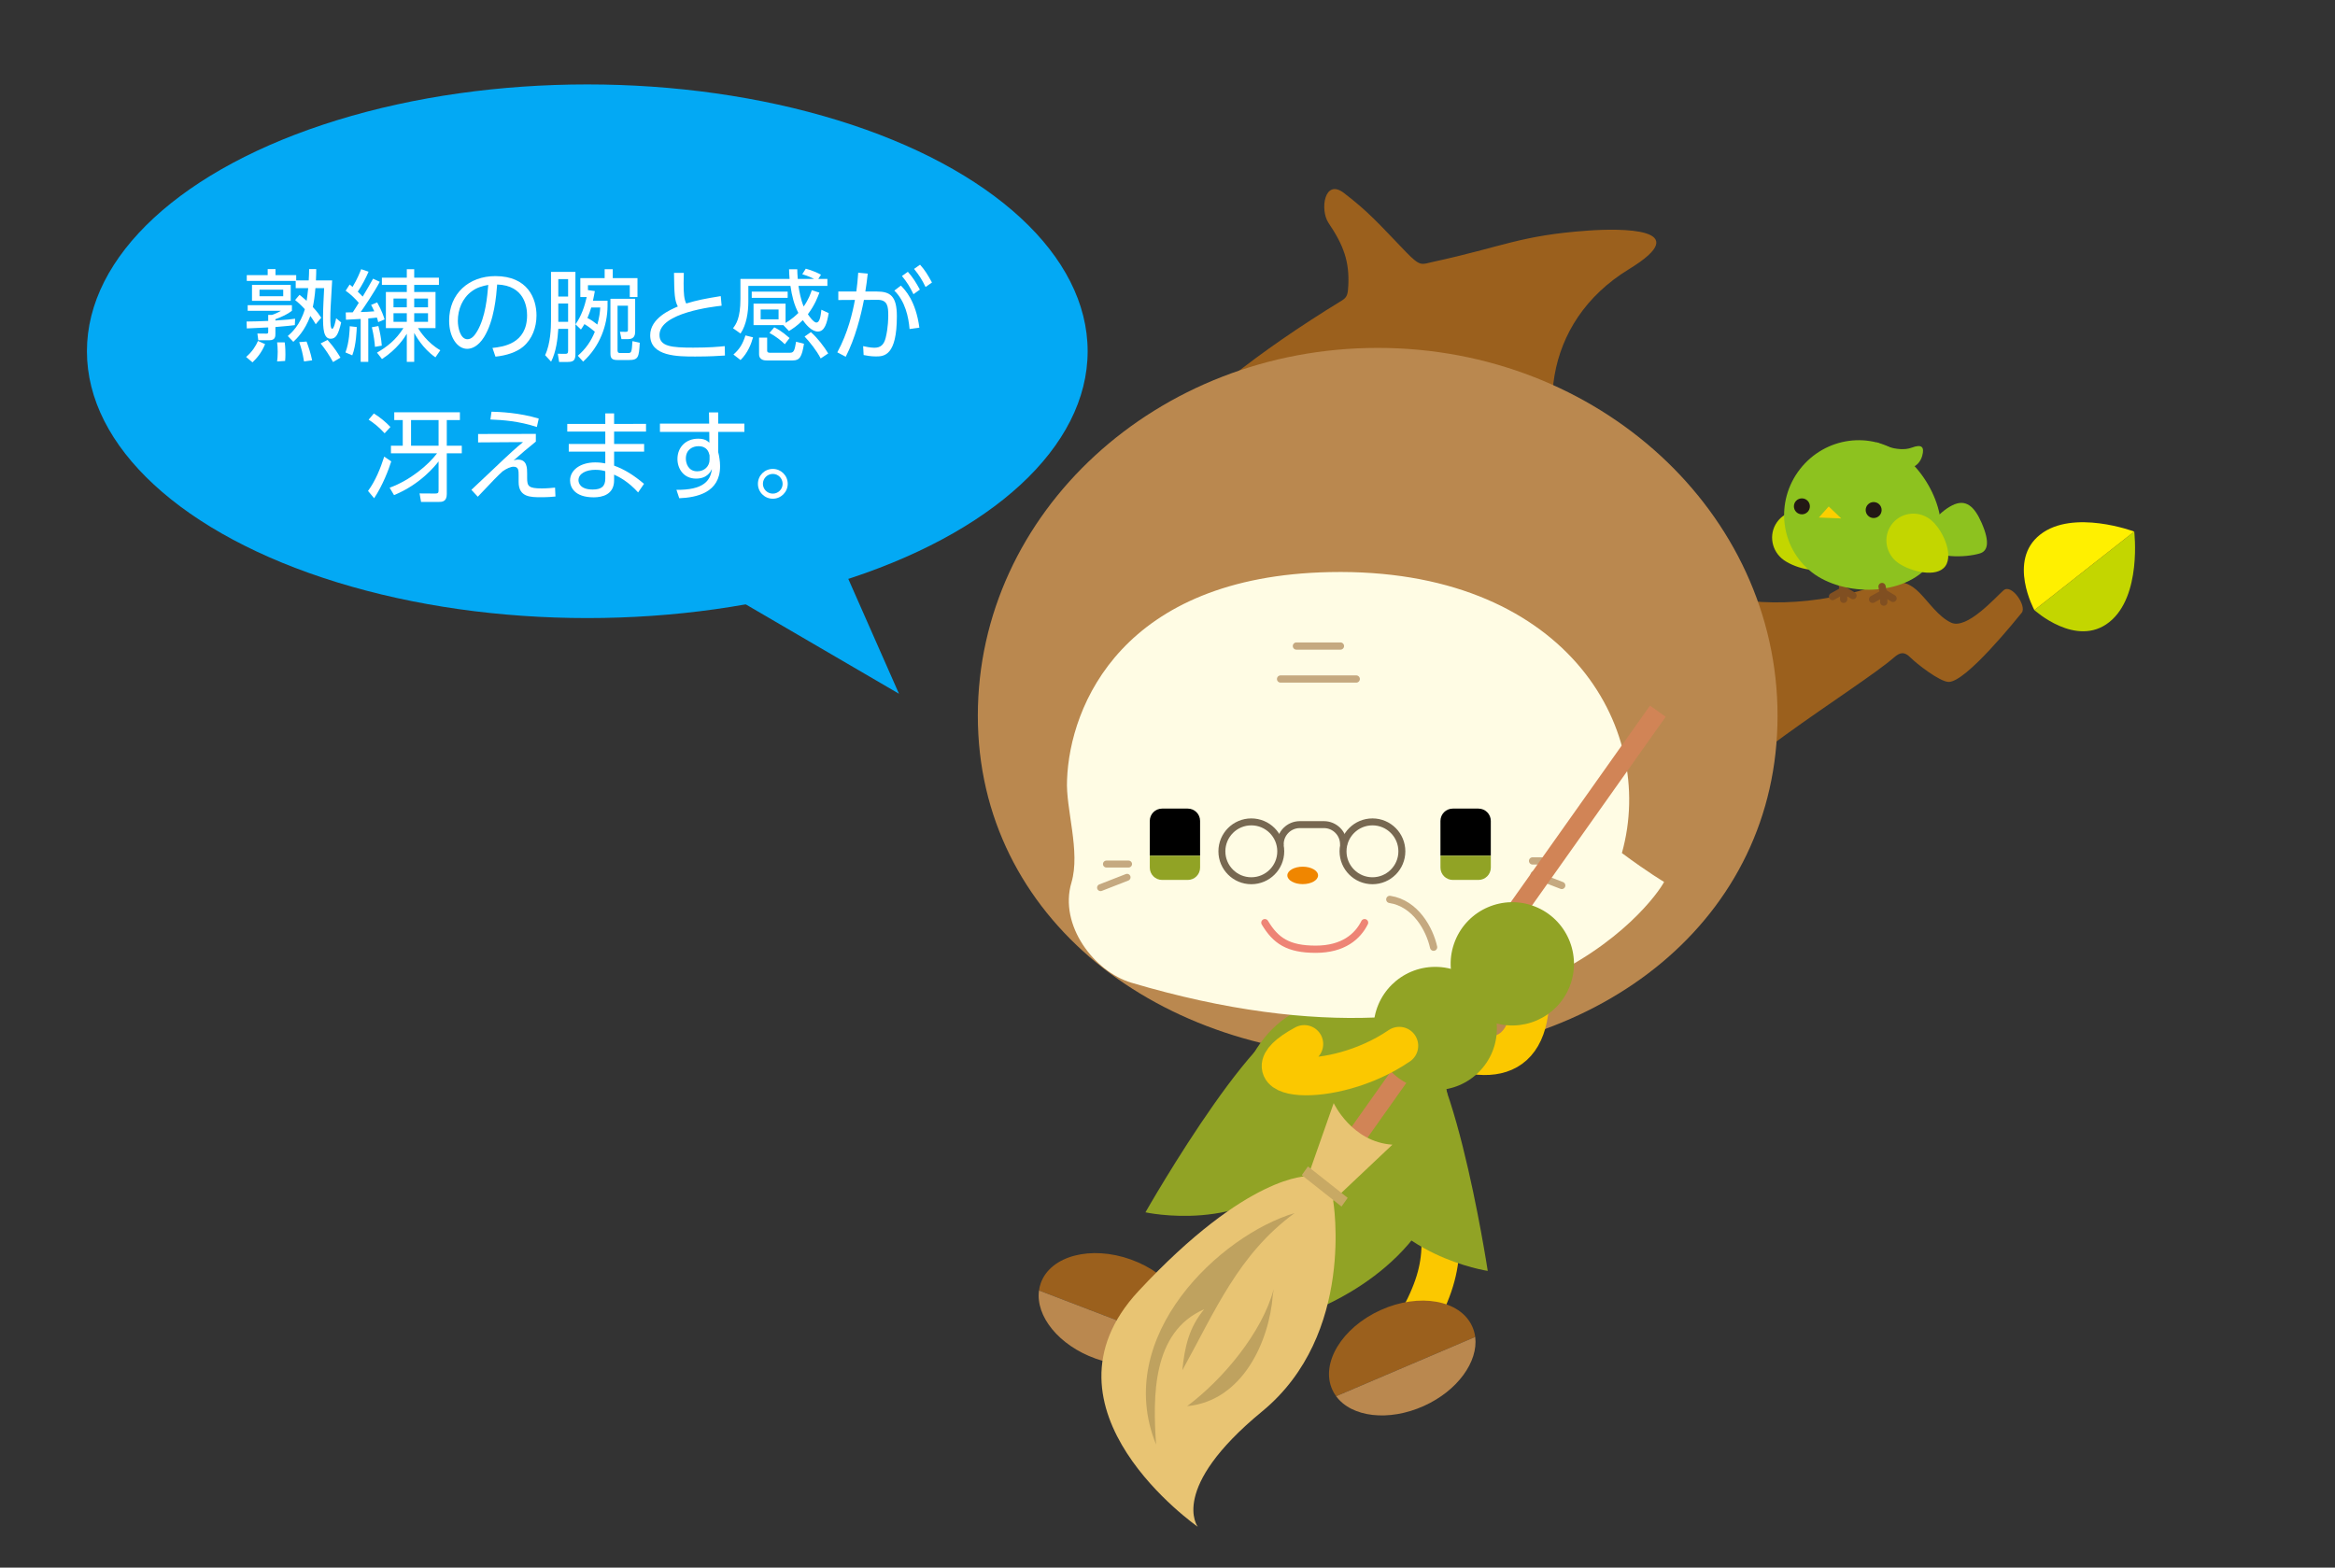 <?xml version="1.0" encoding="utf-8"?>
<!-- Generator: Adobe Illustrator 16.0.0, SVG Export Plug-In . SVG Version: 6.00 Build 0)  -->
<!DOCTYPE svg PUBLIC "-//W3C//DTD SVG 1.1//EN" "http://www.w3.org/Graphics/SVG/1.1/DTD/svg11.dtd">
<svg version="1.1" id="レイヤー_1" xmlns="http://www.w3.org/2000/svg" xmlns:xlink="http://www.w3.org/1999/xlink" x="0px"
	 y="0px" width="350px" height="235px" viewBox="0 0 350 235" enable-background="new 0 0 350 235" xml:space="preserve">
<rect x="0" y="0" width="350" height="235" fill="#333333" stroke="none"/>
<g>
	<defs>
		<rect id="SVGID_1_" width="350" height="235"/>
	</defs>
	<clipPath id="SVGID_2_">
		<use xlink:href="#SVGID_1_"  overflow="visible"/>
	</clipPath>
	<g clip-path="url(#SVGID_2_)">
		<ellipse fill="#03A9F4" cx="88.03" cy="52.656" rx="75" ry="40"/>
		<polygon fill="#03A9F4" points="119.75,70 134.75,104 98.75,83 		"/>
		<g>
			<g>
				<path fill="#FFFFFF" d="M36.888,53.51c0.93-0.779,1.47-1.68,1.784-2.399l1.065,0.479c-0.54,1.32-1.26,2.13-1.89,2.73
					L36.888,53.51z M44.192,48.74c-0.511,0.06-1.051,0.135-2.91,0.285v1.005c0,0.375,0,0.975-0.885,0.975h-1.681L38.582,50
					l1.335,0.015c0.24,0,0.285-0.06,0.285-0.3v-0.63c-0.435,0.016-3.09,0.15-3.21,0.15l-0.03-1.035c1.051,0,2.13-0.045,3.24-0.09
					v-0.9h0.57c0.42-0.135,1.034-0.42,1.335-0.614h-4.98v-0.841h6.63v0.841c-0.705,0.539-1.439,0.869-2.475,1.26v0.194
					c1.725-0.104,2.399-0.194,2.955-0.27L44.192,48.74z M47.401,40.341c0,0.465,0,0.765-0.045,1.694h2.431
					c-0.226,3.915-0.271,4.65-0.271,5.55c0,0.525,0,1.71,0.271,1.71c0.27,0,0.524-1.185,0.6-1.59l0.75,0.63
					c-0.42,1.83-0.795,2.445-1.575,2.445c-1.08,0-1.14-1.561-1.14-3.255c0-1.215,0.104-3.09,0.165-4.335h-1.305
					c-0.091,1.185-0.24,2.1-0.391,2.835c0.721,0.78,0.96,1.155,1.26,1.604l-0.824,0.976c-0.285-0.48-0.495-0.811-0.811-1.245
					c-0.81,2.234-2.04,3.404-2.55,3.885l-0.825-0.87c0.525-0.465,1.86-1.635,2.551-4.02c-0.601-0.675-1.096-1.08-1.455-1.38
					l0.659-0.78c0.301,0.24,0.45,0.36,1.065,0.9c0.06-0.42,0.18-1.261,0.24-1.905h-1.875v-1.08h-7.335v-0.87h3.135v-0.899h1.17
					v0.899h3.105v0.795h1.875c0.045-0.645,0.045-1.095,0.06-1.694H47.401z M43.577,42.71v2.386h-5.805V42.71H43.577z M42.452,43.431
					h-3.555v0.975h3.555V43.431z M41.537,54.185c0.045-0.345,0.09-0.795,0.09-1.439c0-0.63-0.045-1.11-0.09-1.425h1.14
					c0.105,0.734,0.105,1.529,0.105,1.83c0,0.42-0.016,0.569-0.045,0.96L41.537,54.185z M45.572,54.185
					c-0.24-1.38-0.346-1.77-0.721-2.895l1.096-0.09c0.239,0.615,0.63,1.755,0.84,2.819L45.572,54.185z M49.922,54.275
					c-0.525-0.96-1.155-1.92-1.86-2.79l1.035-0.525c1.065,1.186,1.65,2.175,1.935,2.655L49.922,54.275z"/>
				<path fill="#FFFFFF" d="M51.782,52.835c0.585-1.56,0.63-3.435,0.646-3.93l1.05,0.12c-0.016,0.375-0.075,2.715-0.676,4.244
					L51.782,52.835z M56.927,42.245c-0.84,1.59-2.46,3.976-2.864,4.53c0.645-0.016,1.245-0.03,2.04-0.105
					c-0.271-0.6-0.346-0.72-0.48-0.96l0.915-0.375c0.705,1.275,0.975,2.101,1.11,2.55l-0.96,0.405
					c-0.046-0.195-0.061-0.3-0.195-0.689c-0.195,0.029-0.51,0.074-1.29,0.135v6.51h-1.14v-6.435c-0.285,0.015-2.056,0.12-2.205,0.12
					l-0.03-1.096c0.24,0,0.69-0.015,1.05-0.015c0.285-0.435,0.615-0.945,0.9-1.425c-0.495-0.57-1.125-1.215-1.965-1.815l0.6-0.93
					c0.21,0.165,0.255,0.195,0.436,0.36c0.75-1.245,1.109-2.205,1.289-2.655l1.11,0.375c-0.435,1.005-0.945,1.979-1.62,3
					c0.24,0.225,0.51,0.479,0.735,0.735c0.479-0.811,1.095-1.83,1.56-2.686L56.927,42.245z M56.207,51.995
					c-0.06-0.765-0.165-1.635-0.465-2.94l0.975-0.18c0.21,0.78,0.436,1.89,0.511,2.94L56.207,51.995z M65.267,53.57
					c-1.95-1.351-3-3.345-3.18-3.66v4.335h-1.11V50.03c-0.345,0.585-1.439,2.31-3.72,3.795l-0.75-0.96
					c1.545-0.9,2.82-1.891,3.96-3.675h-2.625v-5.415h3.135V42.71h-3.734v-1.079h3.734v-1.275h1.11v1.275h3.705v1.079h-3.705v1.065
					h3.195v5.415h-2.625c0.284,0.465,1.439,2.234,3.345,3.314L65.267,53.57z M60.977,44.75h-1.994v1.32h1.994V44.75z M60.977,46.955
					h-1.994v1.29h1.994V46.955z M64.157,44.75h-2.07v1.32h2.07V44.75z M64.157,46.955h-2.07v1.29h2.07V46.955z"/>
				<path fill="#FFFFFF" d="M73.817,52.16c1.545-0.165,5.189-0.6,5.189-4.89c0-1.186-0.359-4.485-4.484-4.62
					c-0.135,1.74-0.436,5.43-1.98,7.904c-0.885,1.396-1.845,1.74-2.52,1.74c-1.47,0-2.7-1.74-2.7-4.215
					c0-4.08,2.97-6.689,6.93-6.689c4.86,0,6.165,3.359,6.165,5.895c0,1.785-0.645,3.555-2.01,4.695
					c-0.975,0.81-2.475,1.319-4.14,1.484L73.817,52.16z M70.712,43.67c-1.395,1.021-2.084,2.7-2.084,4.44
					c0,1.02,0.375,2.745,1.439,2.745c0.63,0,1.08-0.556,1.47-1.215c1.26-2.16,1.5-5.205,1.65-6.931
					C72.303,42.875,71.478,43.101,70.712,43.67z"/>
				<path fill="#FFFFFF" d="M86.252,40.761v12.284c0,0.885-0.21,1.215-1.141,1.215h-1.305l-0.195-1.229l1.051,0.015
					c0.33,0,0.494-0.03,0.494-0.45v-3.3h-1.47c-0.09,1.5-0.33,3.48-1.08,4.92l-0.899-0.975c0.825-1.71,0.885-4.215,0.885-5.1v-7.38
					H86.252z M85.156,41.841h-1.47v2.609h1.47V41.841z M85.156,45.5h-1.47v2.745h1.47V45.5z M86.267,48.62
					c0.855-1.215,1.35-2.64,1.68-4.095h-0.96V41.69h3.646v-1.335h1.215v1.335h3.705v2.835h-1.155v-1.77h-6.27v0.734l1.034,0.15
					c-0.074,0.39-0.135,0.779-0.284,1.439h2.189v0.825c-0.03,2.85-1.125,6-3.66,8.31l-0.795-0.885c1.141-0.99,1.98-2.145,2.55-3.6
					c-0.359-0.315-0.93-0.766-1.56-1.141c-0.21,0.375-0.36,0.57-0.525,0.811L86.267,48.62z M88.622,46.101
					c-0.15,0.465-0.301,0.96-0.57,1.574c0.689,0.36,0.87,0.495,1.484,0.976c0.315-1.08,0.391-1.875,0.436-2.55H88.622z
					 M95.206,49.625c0,0.495-0.045,1.215-1.064,1.215h-0.99l-0.225-1.109l0.84,0.015c0.314,0,0.359-0.06,0.359-0.33V45.83h-1.56
					v6.615c0,0.239,0,0.479,0.375,0.479h1.11c0.585,0,0.645,0,0.75-1.785l1.095,0.24c-0.12,2.19-0.21,2.595-1.665,2.595h-1.65
					c-0.854,0-1.08-0.255-1.08-0.989v-8.19h3.705V49.625z"/>
				<path fill="#FFFFFF" d="M108.167,45.83c-1.215,0.135-9.314,1.05-9.314,4.38c0,1.74,1.83,1.905,5.055,1.905
					c2.475,0,3.87-0.135,4.725-0.226l0.03,1.41c-0.975,0.061-2.295,0.15-4.455,0.15c-2.595,0-6.749,0-6.749-3.195
					c0-2.564,3.09-3.854,4.14-4.305c-0.495-0.975-0.525-1.845-0.57-5.04h1.47c-0.015,0.405-0.029,0.825-0.029,1.561
					c0,1.59,0.074,2.385,0.39,3.029c1.62-0.495,2.85-0.734,5.175-1.109L108.167,45.83z"/>
				<path fill="#FFFFFF" d="M120.781,40.28c0.9,0.226,1.875,0.675,2.28,0.9l-0.405,0.63h1.365v1.05h-4.335
					c0.105,0.69,0.33,2.04,0.78,3.09c0.75-1.08,1.035-1.92,1.215-2.444l1.14,0.359c-0.255,0.675-0.675,1.845-1.725,3.24
					c0.12,0.18,0.825,1.245,1.275,1.245c0.524,0,0.645-1.021,0.75-1.92l1.095,0.51c-0.255,1.484-0.601,2.76-1.62,2.76
					c-1.005,0-1.89-1.185-2.265-1.71c-0.87,0.9-1.545,1.305-2.07,1.635l-0.84-0.885h-4.47v-3.225h4.8v2.895
					c1.02-0.615,1.604-1.185,1.92-1.5c-0.646-1.229-0.976-2.564-1.186-4.05h-6.314v2.37c0,1.59-0.285,3.465-1.17,4.77l-1.125-0.795
					c0.45-0.6,1.11-1.5,1.11-4.395v-3h7.364c-0.045-0.525-0.06-0.975-0.075-1.44h1.23c0.015,0.436,0.015,0.811,0.075,1.44h2.444
					c-0.239-0.12-0.84-0.42-1.77-0.705L120.781,40.28z M112.877,50.57c-0.285,1.02-0.795,2.34-1.875,3.404l-1.064-0.824
					c0.93-0.825,1.38-1.561,1.8-2.865L112.877,50.57z M118.066,43.716v0.93h-5.385v-0.93H118.066z M114.992,50.615v1.979
					c0,0.21,0.18,0.285,0.375,0.285h3.074c0.585,0,0.676-0.435,0.886-1.649l1.185,0.3c-0.315,1.979-0.645,2.505-1.695,2.505h-3.914
					c-0.21,0-1.125,0-1.125-0.945v-2.475H114.992z M116.702,46.4h-2.686v1.47h2.686V46.4z M116.057,49.07
					c0.36,0.18,1.05,0.51,2.295,1.604l-0.72,0.931c-0.435-0.466-1.425-1.245-2.295-1.695L116.057,49.07z M121.547,49.79
					c1.005,0.885,2.01,2.205,2.595,3.195l-1.125,0.75c-0.63-1.216-1.635-2.46-2.415-3.285L121.547,49.79z"/>
				<path fill="#FFFFFF" d="M125.507,52.82c1.59-2.91,2.295-5.97,2.641-7.86l-2.49,0.016V43.7h2.7
					c0.135-1.005,0.194-1.62,0.284-2.819l1.426,0.135c-0.136,1.155-0.195,1.694-0.36,2.685h1.71c2.01,0,3.015,0.66,3.015,3.705
					c0,5.895-1.89,6.029-3.135,6.029c-0.795,0-1.425-0.135-1.845-0.21l-0.075-1.335c0.33,0.075,1.11,0.24,1.68,0.24
					c0.915,0,1.44-0.42,1.71-1.53c0.375-1.545,0.375-3.029,0.375-3.329c0-1.32-0.09-2.34-1.635-2.325l-2.01,0.015
					c-0.45,2.34-1.305,5.745-2.73,8.521L125.507,52.82z M136.337,49.325c-0.15-1.785-0.646-4.155-2.28-5.76l0.975-0.75
					c0.615,0.615,2.235,2.265,2.775,6.3L136.337,49.325z M136.082,40.745c0.765,0.855,1.229,1.62,1.8,2.67l-0.96,0.69
					c-0.57-1.155-0.945-1.771-1.726-2.73L136.082,40.745z M137.911,39.681c0.721,0.81,1.141,1.484,1.785,2.67l-0.96,0.675
					c-0.569-1.155-0.93-1.725-1.725-2.715L137.911,39.681z"/>
				<path fill="#FFFFFF" d="M55.165,73.595c1.109-1.5,1.859-3.375,2.43-5.145l1.05,0.72c-0.375,1.2-1.275,3.585-2.564,5.521
					L55.165,73.595z M57.654,64.955c-0.944-1.035-1.71-1.59-2.399-2.04l0.779-0.93c0.931,0.57,1.801,1.29,2.49,2.025L57.654,64.955z
					 M58.404,73.115c3.09-1.125,5.805-3.42,7.11-5.16H58.6v-1.14h1.77v-3.84h-1.274v-1.17h9.84v1.17h-1.966v3.84h2.25v1.14h-2.25
					v6.104c0,1.186-0.734,1.186-1.26,1.186h-2.595L62.89,73.97l2.324,0.016c0.42,0,0.525-0.091,0.525-0.45V69.17
					c-0.51,0.66-2.729,3.436-6.675,5.055L58.404,73.115z M65.739,62.976h-4.125v3.84h4.125V62.976z"/>
				<path fill="#FFFFFF" d="M80.319,65.045V66.2c-1.064,0.855-2.295,1.89-3.33,2.82c0.271-0.09,0.436-0.12,0.66-0.12
					c1.365,0,1.365,1.274,1.365,2.114v0.615c0,1.245,0.18,1.59,2.205,1.59c0.734,0,1.5-0.074,1.979-0.12l0.061,1.335
					c-0.556,0.046-1.11,0.105-2.146,0.105c-1.575,0-3.375,0-3.375-2.28v-0.989c0-0.735,0-1.306-0.765-1.306
					c-0.435,0-1.035,0.271-1.635,0.69c-0.735,0.66-1.365,1.319-3.72,3.81l-0.96-1.035c0.104-0.09,2.46-2.324,2.88-2.715
					c3.164-3.015,3.779-3.54,4.859-4.439l-6.734,0.045v-1.26L80.319,65.045z M80.47,64.011c-2.7-0.886-5.1-1.05-6.96-1.125
					l0.165-1.17c1.14,0.029,4.14,0.135,7.08,1.034L80.47,64.011z"/>
				<path fill="#FFFFFF" d="M96.834,63.546V64.7H92.05v1.86h4.5v1.14h-4.5v2.1c1.59,0.585,2.91,1.41,4.484,2.73l-0.885,1.29
					c-1.455-1.605-2.774-2.295-3.6-2.67v0.854c0,2.146-1.785,2.55-3.045,2.55c-2.925,0-3.555-1.56-3.555-2.52
					c0-1.575,1.545-2.715,3.779-2.715c0.675,0,1.186,0.09,1.5,0.149V67.7h-5.475v-1.14h5.475V64.7H85.03v-1.154h5.699v-1.575h1.32
					v1.575H96.834z M90.729,70.641c-0.3-0.091-0.734-0.211-1.5-0.211c-1.395,0-2.52,0.57-2.52,1.561c0,0.285,0.15,1.395,2.13,1.395
					c1.305,0,1.89-0.465,1.89-1.649V70.641z"/>
				<path fill="#FFFFFF" d="M111.579,63.5v1.245h-3.93v3.015c0.075,0.285,0.15,0.631,0.195,0.99c0.06,0.375,0.09,0.766,0.09,1.155
					c0,3.96-3.51,4.68-6.12,4.785l-0.42-1.261c4.005,0.045,5.115-1.335,5.31-3.119c-0.149,0.314-0.645,1.439-2.369,1.439
					c-1.86,0-2.79-1.484-2.79-2.939c0-1.755,1.245-3.045,3.104-3.045c1.005,0,1.365,0.33,1.68,0.6l-0.015-1.62H98.92V63.5h7.38
					l-0.03-1.68h1.38v1.68H111.579z M106.359,68.255c-0.12-0.479-0.359-1.364-1.68-1.364c-0.825,0-1.875,0.479-1.875,1.859
					c0,0.63,0.315,1.905,1.71,1.905c1.065,0,1.845-0.75,1.845-1.74V68.255z"/>
				<path fill="#FFFFFF" d="M118.075,72.53c0,1.229-1.005,2.234-2.235,2.234c-1.244,0-2.234-1.005-2.234-2.234
					c0-1.245,1.005-2.235,2.234-2.235C117.056,70.295,118.075,71.271,118.075,72.53z M114.355,72.53c0,0.81,0.66,1.47,1.484,1.47
					c0.811,0,1.471-0.66,1.471-1.47c0-0.84-0.676-1.485-1.471-1.485C115.03,71.045,114.355,71.705,114.355,72.53z"/>
			</g>
		</g>
	</g>
	<g clip-path="url(#SVGID_2_)">
		<path fill="#9B601D" d="M300.312,88.499c-1.187,1.035-5.497,5.943-7.851,4.843c-1.885-0.878-3.299-3.017-4.726-4.467
			c-2.378-2.429-4.271-1.688-7.417-0.742c-41.394,12.432-62.186-31.867-36.146-47.782c10.281-6.277-1.439-6.124-6.147-5.781
			c-10.165,0.72-12.737,2.411-23.187,4.678c-1.764,0.389-1.892,0.801-4.095-1.476c-4.187-4.344-5.547-5.962-9.302-8.844
			c-2.917-2.232-3.625,2.519-2.308,4.487c2.308,3.415,3.133,5.832,2.97,9.35c-0.066,1.314-0.149,1.79-0.975,2.292
			c-51.546,31.516-39.658,53.86-35.936,62.248c0.215,0.496,88.312,16.627,88.479,16.088c2.054-6.651,25.028-20.284,30.214-24.821
			c0.987-0.868,1.615-0.868,2.48,0c0.948,0.951,4.359,3.608,5.704,3.654c2.603,0.082,10.252-9.502,10.972-10.364
			C303.848,90.887,301.523,87.428,300.312,88.499z"/>
		<path fill="#BA884F" d="M266.442,107.3c0,30.456-26.428,51.17-59.54,51.17c-33.102,0-60.332-20.714-60.332-51.17
			c0-30.458,26.831-55.147,59.937-55.147S266.442,76.842,266.442,107.3z"/>
		
			<path fill="none" stroke="#FBC800" stroke-width="5.676" stroke-linecap="round" stroke-linejoin="round" stroke-miterlimit="10" d="
			M209.254,153.321c9.932,6,18.636,7.839,19.975-1.533"/>
		<path fill="none" stroke="#FBC800" stroke-width="5.676" stroke-miterlimit="10" d="M214.735,174.28
			c1.273,11.621,2.816,14.98-3.01,25.005"/>
		<path fill="none" stroke="#FBC800" stroke-width="5.676" stroke-miterlimit="10" d="M190.124,178.741
			c-5.845,10.148-6.572,13.771-17.193,18.425"/>
		<g>
			<path fill-rule="evenodd" clip-rule="evenodd" fill="#91A325" d="M216.787,174.458c-2.298,15.619-19.91,21.968-19.91,21.968
				s-15.021-11.153-12.723-26.775c2.3-15.627,10.508-20.676,19.521-19.355C212.688,151.623,219.09,158.833,216.787,174.458z"/>
			<path fill-rule="evenodd" clip-rule="evenodd" fill="#91A325" d="M194.834,175.317c-8.334,9.698-23.139,6.423-23.139,6.423
				s19.02-33.452,24.617-28.632C201.907,157.905,203.179,165.614,194.834,175.317z"/>
			<path fill-rule="evenodd" clip-rule="evenodd" fill="#91A325" d="M203.691,176.246c4.318,12.041,19.31,14.276,19.31,14.276
				s-5.791-38.04-12.735-35.556C203.325,157.455,199.385,164.203,203.691,176.246z"/>
		</g>
		<g>
			<path fill="#FFFCE4" d="M243.11,127.882c5.349-19.081-8.847-42.819-43.745-42.12c-31.079,0.618-39.019,19.943-39.423,31.16
				c-0.224,4.316,2.046,10.719,0.66,15.381c-1.912,6.425,3.454,13.373,8.971,15.012c57.322,17.005,78.382-12.188,79.862-15.106
				C249.436,132.208,247.131,130.863,243.11,127.882z"/>
		</g>
		<path fill="#F08600" d="M197.569,131.236c0,0.72-1.034,1.305-2.305,1.305c-1.262,0-2.3-0.585-2.3-1.305
			c0-0.725,1.038-1.31,2.3-1.31C196.535,129.927,197.569,130.512,197.569,131.236z"/>
		
			<path fill="none" stroke="#EE8475" stroke-width="1.085" stroke-linecap="round" stroke-linejoin="round" stroke-miterlimit="10" d="
			M204.543,138.315c-1.03,2.07-3.191,3.985-7.32,3.985c-4.139,0-6.002-1.267-7.63-3.985"/>
		<g>
			<path fill="#9B601D" d="M220.672,198.84c-1.794-3.968-7.938-5.057-13.728-2.444c-5.802,2.625-9.04,7.966-7.241,11.932
				c0.15,0.351,0.354,0.674,0.577,0.981l20.845-8.89C221.053,199.877,220.901,199.341,220.672,198.84z"/>
			<path fill="#BA884F" d="M200.28,209.309c2.3,3.148,7.875,3.841,13.155,1.455c5.056-2.284,8.156-6.639,7.689-10.345
				L200.28,209.309z"/>
		</g>
		<g>
			<path fill="#9B601D" d="M177.679,200.106c1.471-4.095-2.194-9.154-8.177-11.296c-5.985-2.144-12.023-0.56-13.497,3.541
				c-0.126,0.358-0.216,0.732-0.264,1.101l21.148,8.111C177.229,201.116,177.488,200.628,177.679,200.106z"/>
			<path fill="#BA884F" d="M155.741,193.452c-0.539,3.864,2.991,8.244,8.447,10.202c5.218,1.869,10.472,0.903,12.701-2.091
				L155.741,193.452z"/>
		</g>
		<g>
			<path fill="#C3D600" d="M316.144,93.278c4.936-3.885,3.763-13.593,3.763-13.593l-14.97,11.773
				C304.937,91.459,311.217,97.172,316.144,93.278z"/>
			<path fill="#FFF000" d="M304.937,91.459l14.97-11.773c0,0-9.173-3.429-14.103,0.46C300.862,84.024,304.937,91.459,304.937,91.459
				z"/>
		</g>
		
			<path fill="none" stroke="#C5A980" stroke-width="1.085" stroke-linecap="round" stroke-linejoin="round" stroke-miterlimit="10" d="
			M208.319,134.83c3.88,0.599,5.971,4.477,6.568,7.168"/>
		
			<line fill="none" stroke="#C5A980" stroke-width="1.085" stroke-linecap="round" stroke-linejoin="round" stroke-miterlimit="10" x1="203.292" y1="101.791" x2="191.948" y2="101.791"/>
		
			<line fill="none" stroke="#C5A980" stroke-width="1.085" stroke-linecap="round" stroke-linejoin="round" stroke-miterlimit="10" x1="200.923" y1="96.849" x2="194.323" y2="96.849"/>
		<g>
			
				<line fill="#804F21" stroke="#804F21" stroke-width="1.085" stroke-linecap="round" stroke-linejoin="round" stroke-miterlimit="10" x1="275.794" y1="85.971" x2="276.351" y2="88.756"/>
			
				<line fill="none" stroke="#804F21" stroke-width="1.085" stroke-linecap="round" stroke-linejoin="round" stroke-miterlimit="10" x1="275.932" y1="88.728" x2="274.675" y2="89.432"/>
			
				<line fill="none" stroke="#804F21" stroke-width="1.085" stroke-linecap="round" stroke-linejoin="round" stroke-miterlimit="10" x1="276.351" y1="88.453" x2="276.351" y2="89.847"/>
			
				<line fill="none" stroke="#804F21" stroke-width="1.085" stroke-linecap="round" stroke-linejoin="round" stroke-miterlimit="10" x1="276.351" y1="88.453" x2="277.753" y2="89.287"/>
			<path fill="#C3D600" d="M274.479,84.427c-1.274,1.839-5.196,0.857-7.068-0.445c-1.867-1.3-2.348-3.843-1.07-5.677
				c1.276-1.837,3.827-2.274,5.699-0.975C273.905,78.627,275.761,82.59,274.479,84.427z"/>
			<path fill="#8DC21F" d="M285.225,68.25c4.757,3.688,7.829,11.469,4.069,16.321c-3.766,4.841-12.951,4.922-17.701,1.227
				c-4.754-3.696-5.56-10.611-1.794-15.462C273.568,65.49,280.466,64.557,285.225,68.25z"/>
			<polygon fill="#FCCF00" points="275.992,77.72 274.112,75.927 272.637,77.582 			"/>
			<path fill="#231815" d="M271.289,75.898c0,0.674-0.537,1.205-1.195,1.205c-0.664,0-1.201-0.531-1.201-1.205
				c0-0.651,0.537-1.188,1.201-1.188C270.752,74.711,271.289,75.247,271.289,75.898z"/>
			<path fill="#231815" d="M282.043,76.461c0,0.658-0.534,1.197-1.195,1.197s-1.197-0.539-1.197-1.197
				c0-0.662,0.536-1.196,1.197-1.196S282.043,75.799,282.043,76.461z"/>
			<path fill="#8DC21F" d="M288.852,81.759c-1.005-1.999,1.726-4.976,3.762-5.998c2.04-1.027,3.327,0.138,4.417,2.622
				c1.3,2.979,0.885,4.232-0.261,4.579C294.593,83.623,289.854,83.753,288.852,81.759z"/>
			<path fill="#C3D600" d="M291.608,84.849c-1.281,1.834-5.198,0.847-7.065-0.445c-1.867-1.305-2.347-3.843-1.068-5.682
				c1.279-1.842,3.825-2.271,5.692-0.977C291.044,79.047,292.894,83.008,291.608,84.849z"/>
			<path fill="#8DC21F" d="M281.262,66.267c0,0,3.08,1.671,5.313,0.834c1.417-0.529,1.951-0.178,1.544,1.259
				c-0.563,1.956-2.518,1.956-2.518,1.956"/>
			
				<line fill="#804F21" stroke="#804F21" stroke-width="1.085" stroke-linecap="round" stroke-linejoin="round" stroke-miterlimit="10" x1="282.104" y1="87.924" x2="282.366" y2="89.175"/>
			
				<line fill="none" stroke="#804F21" stroke-width="1.085" stroke-linecap="round" stroke-linejoin="round" stroke-miterlimit="10" x1="281.942" y1="89.149" x2="280.685" y2="89.847"/>
			
				<line fill="none" stroke="#804F21" stroke-width="1.085" stroke-linecap="round" stroke-linejoin="round" stroke-miterlimit="10" x1="282.366" y1="88.867" x2="282.366" y2="90.267"/>
			
				<line fill="none" stroke="#804F21" stroke-width="1.085" stroke-linecap="round" stroke-linejoin="round" stroke-miterlimit="10" x1="282.366" y1="88.867" x2="283.755" y2="89.709"/>
		</g>
		
			<path fill="none" stroke="#776851" stroke-width="1.042" stroke-linecap="round" stroke-linejoin="round" stroke-miterlimit="10" d="
			M191.897,126.564L191.897,126.564c0-1.623,1.315-2.945,2.941-2.945h3.606c1.623,0,2.941,1.322,2.941,2.945l0,0"/>
		
			<path fill="none" stroke="#776851" stroke-width="1.042" stroke-linecap="round" stroke-linejoin="round" stroke-miterlimit="10" d="
			M191.976,127.625c0,2.432-1.976,4.408-4.415,4.408c-2.435,0-4.409-1.977-4.409-4.408c0-2.441,1.975-4.416,4.409-4.416
			C190,123.209,191.976,125.184,191.976,127.625z"/>
		
			<path fill="none" stroke="#776851" stroke-width="1.042" stroke-linecap="round" stroke-linejoin="round" stroke-miterlimit="10" d="
			M210.129,127.625c0,2.432-1.974,4.408-4.405,4.408c-2.437,0-4.413-1.977-4.413-4.408c0-2.441,1.977-4.416,4.413-4.416
			C208.155,123.209,210.129,125.184,210.129,127.625z"/>
		
			<line fill="none" stroke="#C5A980" stroke-width="1.085" stroke-linecap="round" stroke-linejoin="round" stroke-miterlimit="10" x1="229.719" y1="129.06" x2="233.17" y2="129.06"/>
		
			<line fill="none" stroke="#C5A980" stroke-width="1.085" stroke-linecap="round" stroke-linejoin="round" stroke-miterlimit="10" x1="229.952" y1="131.13" x2="234.094" y2="132.74"/>
		<g>
			<path d="M223.462,123.069c0-1.027-0.832-1.852-1.852-1.852h-3.844c-1.02,0-1.851,0.824-1.851,1.852v5.204h7.546V123.069z"/>
			<path fill="#91A325" d="M215.916,128.273v1.793c0,1.018,0.831,1.845,1.851,1.845h3.844c1.02,0,1.852-0.827,1.852-1.845v-1.793
				H215.916z"/>
		</g>
		<g>
			<path d="M179.885,123.069c0-1.027-0.827-1.852-1.846-1.852h-3.85c-1.018,0-1.844,0.824-1.844,1.852v5.204h7.539V123.069z"/>
			<path fill="#91A325" d="M172.346,128.273v1.793c0,1.018,0.826,1.845,1.844,1.845h3.85c1.019,0,1.846-0.827,1.846-1.845v-1.793
				H172.346z"/>
		</g>
		
			<line fill="none" stroke="#C5A980" stroke-width="1.042" stroke-linecap="round" stroke-linejoin="round" stroke-miterlimit="10" x1="169.162" y1="129.53" x2="165.847" y2="129.53"/>
		
			<line fill="none" stroke="#C5A980" stroke-width="1.042" stroke-linecap="round" stroke-linejoin="round" stroke-miterlimit="10" x1="168.939" y1="131.517" x2="164.967" y2="133.068"/>
		<g>
			
				<rect x="221.325" y="98.387" transform="matrix(0.816 0.578 -0.578 0.816 123.587 -102.428)" fill="#D18456" width="2.888" height="89.255"/>
			<path fill="#E8C473" d="M196.059,176.332l3.853-10.965c0,0,2.712,5.835,8.798,6.231l-8.879,8.386c0,0,3.421,20.033-10.642,31.598
				c-14.064,11.57-9.655,17.291-9.655,17.291s-25.333-17.616-8.89-35.316C187.1,175.862,196.059,176.332,196.059,176.332z"/>
			<path fill="#BFA25F" d="M194.057,181.85c-8.462,6.193-11.929,14.729-16.833,23.563c0.341-3.434,0.972-6.369,3.271-9.142
				c-7.845,3.408-7.688,13.16-7.206,20.282C166.676,200.267,182.959,185.153,194.057,181.85z"/>
			<path fill="#BFA25F" d="M190.926,193.244c-1.75,6.547-7.631,13.552-12.982,17.55c8.305-0.766,12.323-9.714,12.842-16.66"/>
			<polygon fill="#C8A964" points="196.052,174.862 202.008,179.57 201.084,180.875 195.127,176.167 			"/>
		</g>
		<path fill="#91A325" d="M218.098,141.069c1.885-4.733,7.254-7.048,11.992-5.168c4.749,1.88,7.065,7.259,5.187,11.99
			c-1.881,4.746-7.254,7.065-11.995,5.188C218.537,151.192,216.21,145.818,218.098,141.069z"/>
		<path fill="#91A325" d="M224.372,154.182c0,5.107-4.142,9.237-9.243,9.237c-5.107,0-9.243-4.13-9.243-9.237
			s4.136-9.238,9.243-9.238C220.23,144.943,224.372,149.074,224.372,154.182z"/>
		
			<path fill="none" stroke="#FBC800" stroke-width="5.676" stroke-linecap="round" stroke-linejoin="round" stroke-miterlimit="10" d="
			M195.501,156.511c-10.278,5.573,4.075,7.201,14.241,0.263"/>
	</g>
</g>
</svg>
